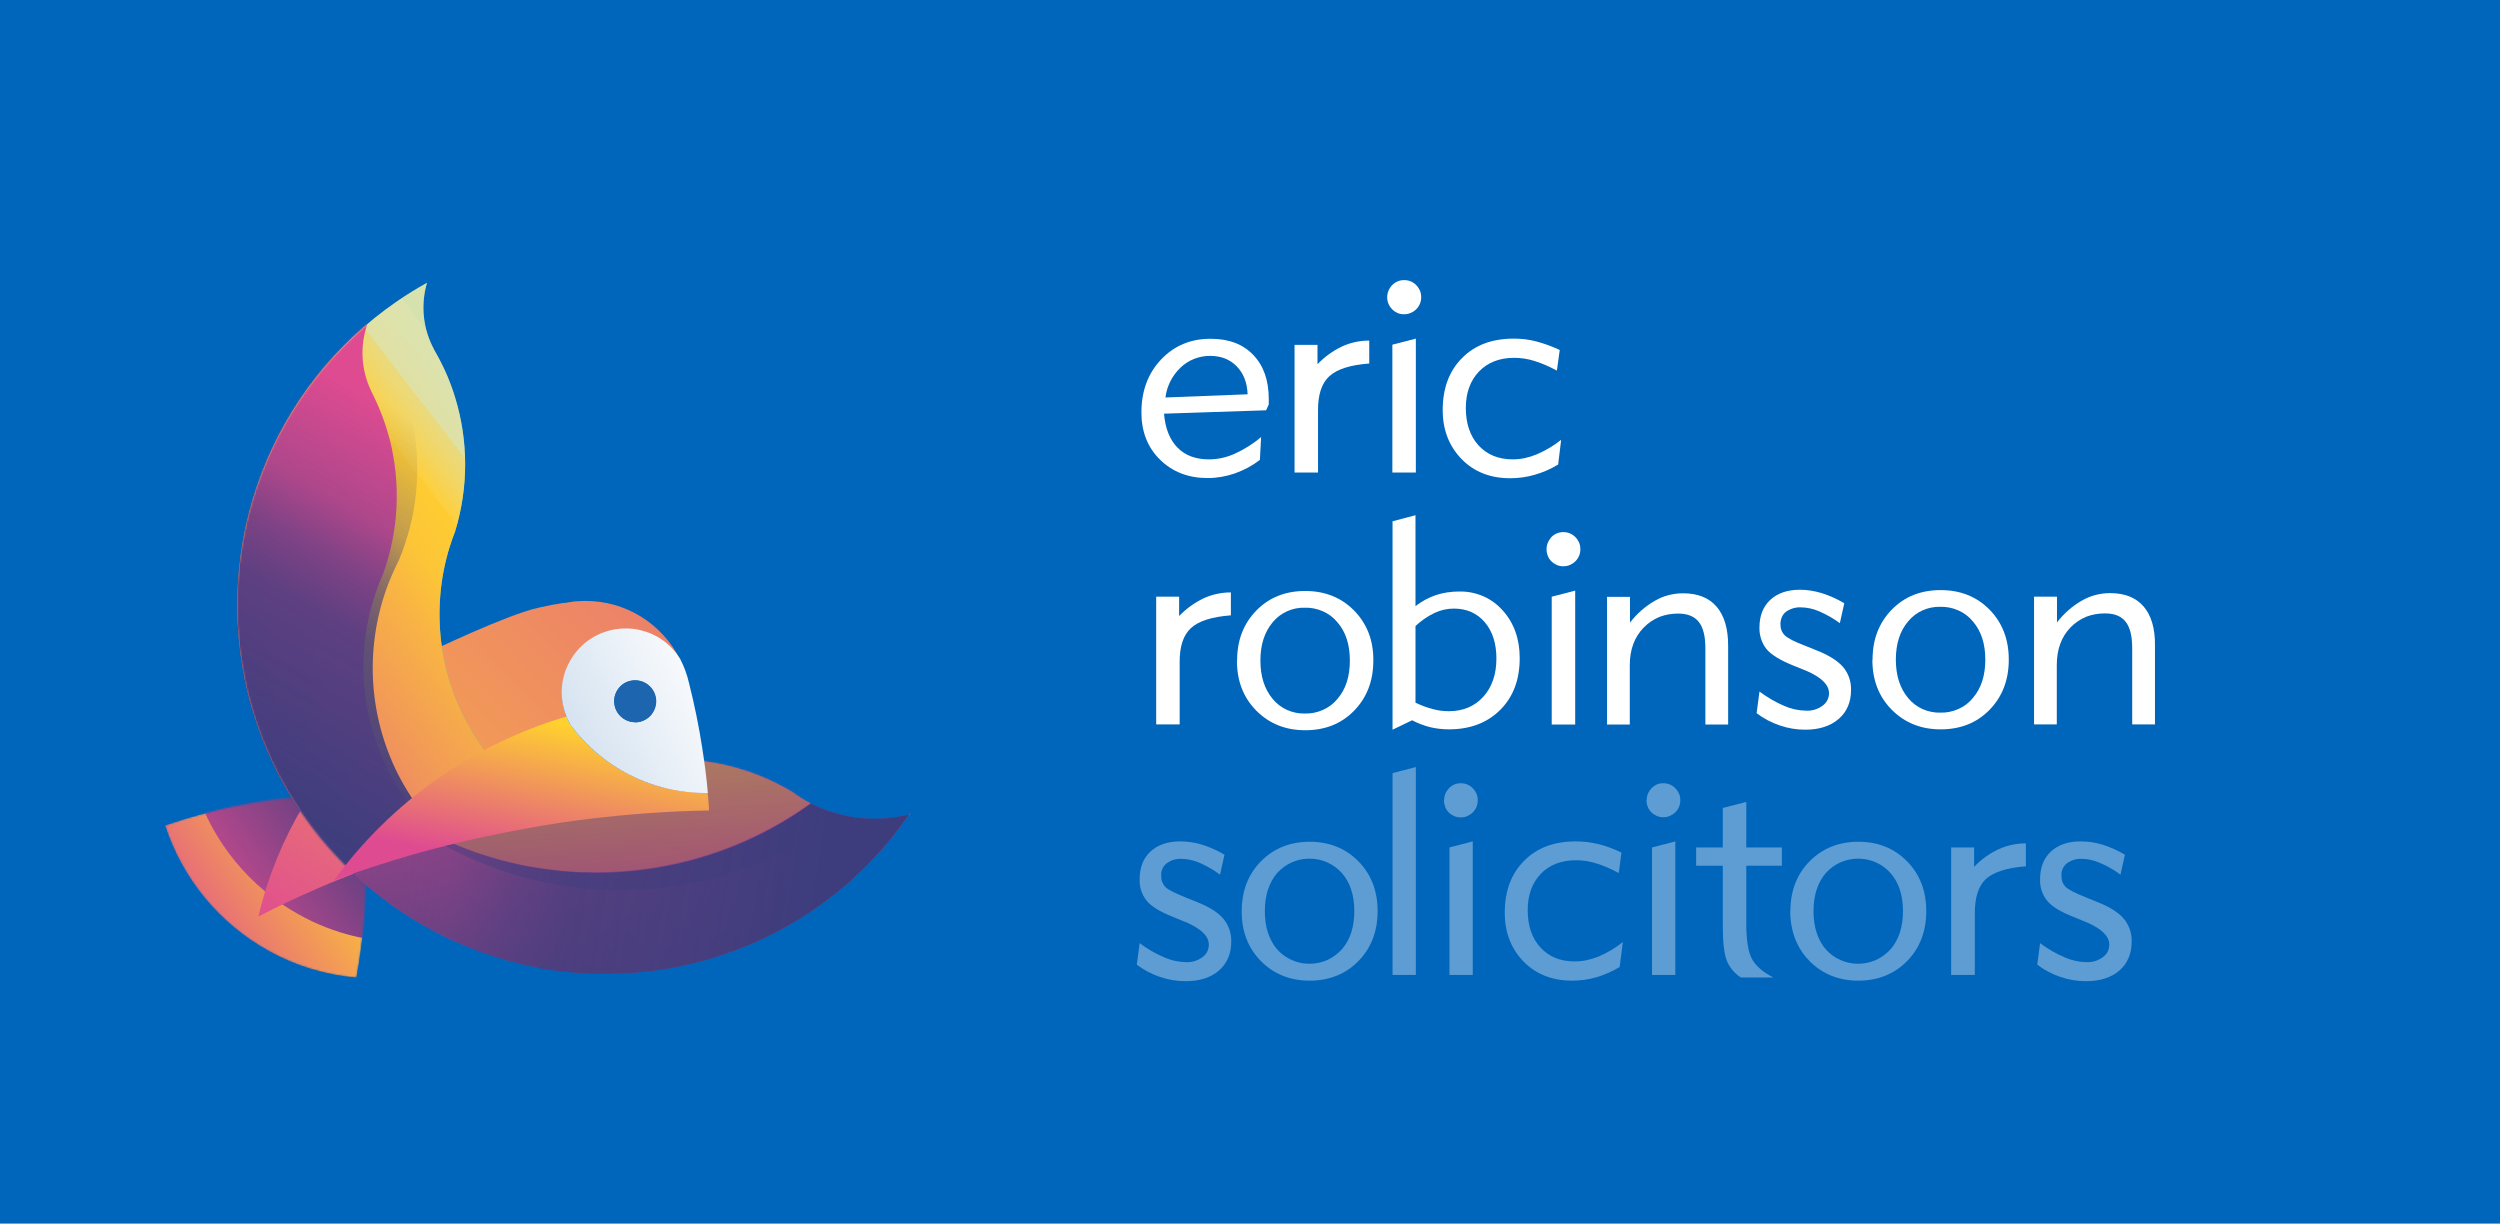 <?xml version="1.0" encoding="UTF-8"?>
<svg xmlns="http://www.w3.org/2000/svg" xmlns:xlink="http://www.w3.org/1999/xlink" version="1.1" viewBox="0 0 1405.7 688">
  <!-- Generator: Adobe Illustrator 29.1.0, SVG Export Plug-In . SVG Version: 2.1.0 Build 142)  -->
  <defs>
    <style>
      .st0 {
        fill: none;
      }

      .st1 {
        mask: url(#mask);
      }

      .st2 {
        fill: #0066bc;
      }

      .st3 {
        fill: url(#linear-gradient2);
      }

      .st4 {
        fill: url(#linear-gradient1);
      }

      .st5 {
        fill: url(#linear-gradient9);
      }

      .st6 {
        fill: url(#linear-gradient3);
      }

      .st7 {
        fill: url(#linear-gradient6);
      }

      .st8 {
        fill: url(#linear-gradient8);
      }

      .st9 {
        fill: url(#linear-gradient7);
      }

      .st10 {
        fill: url(#linear-gradient5);
      }

      .st11 {
        fill: url(#linear-gradient4);
      }

      .st12 {
        fill: url(#linear-gradient12);
      }

      .st13 {
        fill: url(#linear-gradient11);
      }

      .st14 {
        fill: url(#linear-gradient10);
      }

      .st15 {
        fill: url(#linear-gradient);
      }

      .st16, .st17 {
        isolation: isolate;
      }

      .st18 {
        mask: url(#mask-2);
      }

      .st19 {
        mask: url(#mask-1);
      }

      .st20 {
        fill: #fff;
      }

      .st21 {
        fill: #3d3d7d;
      }

      .st22, .st23 {
        mix-blend-mode: overlay;
      }

      .st17 {
        fill: #9bc2e4;
        opacity: .6;
      }

      .st23 {
        opacity: .4;
      }

      .st24 {
        fill: #1d65af;
      }
    </style>
    <mask id="mask" x="92.8" y="427.2" width="130.3" height="122.5" maskUnits="userSpaceOnUse">
      <g id="mask0_1339_73148">
        <path class="st20" d="M205.7,485.6c.3,21.5-1.4,43-5.3,64.1-17.4-1.5-34.3-6.6-49.5-15.1-27.6-15.3-48.4-40.5-58.1-70.5,25.6-8.8,52.1-14.3,79.1-16.4-6.3,16-11.4,32.6-15,49.4,15.8-8.4,32-16.4,48.5-23.8.2,4.1.4,8.3.4,12.5Z"/>
      </g>
    </mask>
    <linearGradient id="linear-gradient" x1="98.5" y1="393.4" x2="199.3" y2="463.4" gradientTransform="translate(0 933.6) scale(1 -1)" gradientUnits="userSpaceOnUse">
      <stop offset="0" stop-color="#df4b91"/>
      <stop offset="1" stop-color="#ffd12e"/>
    </linearGradient>
    <linearGradient id="linear-gradient1" x1="115.8" y1="413.7" x2="216.6" y2="483.7" gradientTransform="translate(0 933.6) scale(1 -1)" gradientUnits="userSpaceOnUse">
      <stop offset="0" stop-color="#df4b91"/>
      <stop offset="1" stop-color="#3d3d7d"/>
    </linearGradient>
    <linearGradient id="linear-gradient2" x1="572.9" y1="771" x2="86.1" y2="298.1" gradientTransform="translate(0 933.6) scale(1 -1)" gradientUnits="userSpaceOnUse">
      <stop offset="0" stop-color="#df4b91"/>
      <stop offset="1" stop-color="#ffd12e"/>
    </linearGradient>
    <linearGradient id="linear-gradient3" x1="150.5" y1="402.1" x2="325.4" y2="676.5" gradientTransform="translate(0 933.6) scale(1 -1)" gradientUnits="userSpaceOnUse">
      <stop offset="0" stop-color="#df4b91"/>
      <stop offset="1" stop-color="#ffd12e"/>
    </linearGradient>
    <linearGradient id="linear-gradient4" x1="268.8" y1="283.5" x2="374.1" y2="501.9" gradientTransform="translate(0 933.6) scale(1 -1)" gradientUnits="userSpaceOnUse">
      <stop offset="0" stop-color="#3d3d7d"/>
      <stop offset="1" stop-color="#df4b91"/>
    </linearGradient>
    <mask id="mask-1" x="190.7" y="369.6" width="320.9" height="177.9" maskUnits="userSpaceOnUse">
      <g id="mask1_1339_73148">
        <path class="st20" d="M511.5,457.4c-2.7,4-5.6,7.8-8.5,11.6-19.4,24.5-44,44.3-72.2,57.9-28.1,13.6-58.9,20.6-90.2,20.6-1.6,0-3.2,0-4.8,0h-3.8c0-.1-.1-.1-.1-.1-1.2,0-2.5-.1-3.7-.2-1.4,0-2.8-.2-4.2-.3-.7,0-1.4,0-2.1-.2-.7,0-1.4-.1-2.1-.2-1.4-.1-2.7-.3-4.1-.5-.9,0-1.8-.2-2.7-.3-.9-.1-1.8-.2-2.7-.4-.7,0-1.4-.2-2.1-.3h-.6c-1.2-.3-2.4-.5-3.6-.7-.8-.1-1.6-.3-2.4-.4-1.2-.2-2.4-.5-3.5-.7-1.2-.3-2.3-.5-3.5-.8-1.6-.3-3.1-.7-4.6-1.1-1.5-.3-2.8-.7-4.2-1.1h0c-.6-.1-1.2-.3-1.7-.5h0c-1.6-.5-3.1-.9-4.7-1.4-1.8-.6-3.5-1.1-5.3-1.7-1.8-.6-3.5-1.2-5.2-1.9-1.7-.6-3.5-1.3-5.2-2-1.7-.7-3.4-1.4-5.1-2.1-1.7-.7-3.4-1.5-5-2.2-6.4-3-12.7-6.3-18.8-9.9-13.8-8.2-26.6-18-38.1-29.2,1.4-.5,2.8-1.1,4.2-1.5.2,0,.4-.1.6-.2l3.9-1.4c3.2-1.1,6.4-2.1,9.5-3.2,0,0,.2,0,.3,0,1.1-.3,2.1-.7,3.1-1,2.1-.7,4.2-1.3,6.4-2,2.9-.9,5.9-1.8,8.9-2.6,1.3-.4,2.6-.8,4-1.1,2.1-.6,4.3-1.2,6.5-1.8,2.2-.6,4.6-1.2,6.9-1.8,12.3-3.1,24.7-5.8,37.3-8,9.7-1.7,19.4-3.2,29.2-4.4,18.5-2.3,37.2-3.6,55.9-3.9-.2-2.8-.4-5.5-.6-8.2-.7-7.1-1.5-14-2.6-20.9,3-.2,6-.3,9.1-.3,23.2,0,46,6.3,65.9,18.2,2.1,1.6,4.3,3,6.6,4.4l1,.6c17.9,10.2,39.1,13,59.1,7.8h0Z"/>
      </g>
    </mask>
    <linearGradient id="linear-gradient5" x1="365.7" y1="262.8" x2="347.7" y2="524.9" gradientTransform="translate(0 933.6) scale(1 -1)" gradientUnits="userSpaceOnUse">
      <stop offset=".7" stop-color="#ee7262" stop-opacity=".8"/>
      <stop offset="1" stop-color="#ffd12e" stop-opacity=".8"/>
    </linearGradient>
    <linearGradient id="linear-gradient6" x1="419.8" y1="774.3" x2="192.5" y2="542.1" gradientTransform="translate(0 933.6) scale(1 -1)" gradientUnits="userSpaceOnUse">
      <stop offset="0" stop-color="#ffd12e"/>
      <stop offset="1" stop-color="#3db7ae"/>
    </linearGradient>
    <linearGradient id="linear-gradient7" x1="123.6" y1="506.3" x2="334.3" y2="668.2" gradientTransform="translate(0 933.6) scale(1 -1)" gradientUnits="userSpaceOnUse">
      <stop offset="0" stop-color="#df4b91"/>
      <stop offset=".1" stop-color="#e6687b"/>
      <stop offset=".3" stop-color="#f0935c"/>
      <stop offset=".5" stop-color="#f8b245"/>
      <stop offset=".6" stop-color="#fcc537"/>
      <stop offset=".7" stop-color="#fecc32"/>
      <stop offset=".7" stop-color="#fecf3c" stop-opacity="1"/>
      <stop offset=".8" stop-color="#fee082" stop-opacity=".8"/>
      <stop offset=".8" stop-color="#ffedb8" stop-opacity=".7"/>
      <stop offset=".9" stop-color="#fff7df" stop-opacity=".6"/>
      <stop offset=".9" stop-color="#fffdf7" stop-opacity=".5"/>
      <stop offset="1" stop-color="#fff" stop-opacity=".5"/>
    </linearGradient>
    <mask id="mask-2" x="90.7" y="159.2" width="226.5" height="350.2" maskUnits="userSpaceOnUse">
      <g id="mask2_1339_73148">
        <path class="st20" d="M317.2,459.9c-9.8,1.2-19.6,2.7-29.2,4.4-12.6,2.2-25,4.9-37.3,8-2.3.6-4.6,1.2-6.9,1.8s-4.3,1.2-6.5,1.8c-1.3.4-2.7.8-4,1.1-3,.8-5.9,1.7-8.9,2.6-2.1.6-4.2,1.3-6.4,2-1.1.3-2.1.7-3.1,1,0,0-.2,0-.3,0-3.2,1.1-6.4,2.1-9.5,3.2l-3.9,1.4c-.2,0-.4.1-.6.2-1.4.5-2.8,1-4.2,1.5-.9-.9-1.8-1.8-2.7-2.7-24.6-24.7-42.5-55.1-52.2-88.6-.8-2.7-1.5-5.5-2.2-8.2-9.9-40.8-7.3-83.6,7.7-122.9,14.9-39.2,41.4-73,76-96.9,5.5-3.8,11.2-7.3,17.1-10.6-3.7,12.5-2.3,25.9,3.9,37.4,0,0,0,0,0,.1.4.8.9,1.6,1.3,2.3,4.4,7.8,8,16.1,10.6,24.7,7.5,24.4,7.5,50.5.1,74.9,0,0,0,0,0,.1-1.2,3.1-2.3,6.2-3.3,9.4-5.3,17.3-6.8,35.4-4.6,53.3,2.2,17.9,8.2,35.1,17.6,50.6,9.4,15.5,22.1,28.8,37,39.1,2.1,1.4,4.2,2.8,6.4,4.1.2.2.5.3.7.4,2.4,1.5,4.8,2.8,7.3,4.1Z"/>
      </g>
    </mask>
    <linearGradient id="linear-gradient8" x1="0" y1="401.1" x2="185.3" y2="559.1" gradientTransform="translate(0 933.6) scale(1 -1)" gradientUnits="userSpaceOnUse">
      <stop offset="0" stop-color="#3d3d7d"/>
      <stop offset=".1" stop-color="#433e7e"/>
      <stop offset=".3" stop-color="#563f80"/>
      <stop offset=".5" stop-color="#734284"/>
      <stop offset=".7" stop-color="#9d4589"/>
      <stop offset=".9" stop-color="#d14a8f"/>
      <stop offset="1" stop-color="#df4b91"/>
    </linearGradient>
    <linearGradient id="linear-gradient9" x1="113.9" y1="415.7" x2="264" y2="680.2" gradientTransform="translate(0 933.6) scale(1 -1)" gradientUnits="userSpaceOnUse">
      <stop offset="0" stop-color="#3d3d7d"/>
      <stop offset=".2" stop-color="#3d3d7d" stop-opacity="1"/>
      <stop offset=".4" stop-color="#3d3d7d" stop-opacity=".9"/>
      <stop offset=".6" stop-color="#3d3d7d" stop-opacity=".8"/>
      <stop offset=".7" stop-color="#3d3d7d" stop-opacity=".6"/>
      <stop offset=".8" stop-color="#3d3d7d" stop-opacity=".3"/>
      <stop offset="1" stop-color="#3d3d7d" stop-opacity="0"/>
      <stop offset="1" stop-color="#3d3d7d" stop-opacity="0"/>
    </linearGradient>
    <linearGradient id="linear-gradient10" x1="524.9" y1="414.6" x2="189.5" y2="466.6" gradientTransform="translate(0 933.6) scale(1 -1)" gradientUnits="userSpaceOnUse">
      <stop offset="0" stop-color="#3d3d7d"/>
      <stop offset=".2" stop-color="#3d3d7d" stop-opacity="1"/>
      <stop offset=".4" stop-color="#3d3d7d" stop-opacity=".9"/>
      <stop offset=".6" stop-color="#3d3d7d" stop-opacity=".8"/>
      <stop offset=".7" stop-color="#3d3d7d" stop-opacity=".6"/>
      <stop offset=".8" stop-color="#3d3d7d" stop-opacity=".3"/>
      <stop offset="1" stop-color="#3d3d7d" stop-opacity="0"/>
      <stop offset="1" stop-color="#3d3d7d" stop-opacity="0"/>
    </linearGradient>
    <linearGradient id="linear-gradient11" x1="307.5" y1="528.3" x2="290.8" y2="446.1" gradientTransform="translate(0 933.6) scale(1 -1)" gradientUnits="userSpaceOnUse">
      <stop offset="0" stop-color="#ffd12e"/>
      <stop offset="1" stop-color="#df4b91"/>
    </linearGradient>
    <linearGradient id="linear-gradient12" x1="406.5" y1="553" x2="-23.2" y2="327.5" gradientTransform="translate(0 933.6) scale(1 -1)" gradientUnits="userSpaceOnUse">
      <stop offset="0" stop-color="#fff"/>
      <stop offset="1" stop-color="#1d65af"/>
    </linearGradient>
  </defs>
  <g class="st16">
    <g id="Layer_1">
      <rect class="st2" width="1405.7" height="688"/>
      <g class="st1">
        <g>
          <path class="st15" d="M205.7,485.6c.3,21.5-1.4,43-5.3,64.1-17.4-1.5-34.3-6.6-49.5-15.1-27.6-15.3-48.4-40.5-58.1-70.5,25.6-8.8,52.1-14.3,79.1-16.4-6.3,16-11.4,32.6-15,49.4,15.8-8.4,32-16.4,48.5-23.8.2,4.1.4,8.3.4,12.5Z"/>
          <path class="st4" d="M223,465.3c.3,21.5-1.4,43-5.3,64.1-17.4-1.5-34.3-6.6-49.5-15.1-27.6-15.3-48.4-40.5-58.1-70.5,25.6-8.8,52.1-14.3,79.1-16.4-6.4,16-11.4,32.6-15,49.4,15.9-8.4,32-16.4,48.4-23.8.3,4.1.4,8.3.5,12.5Z"/>
        </g>
      </g>
      <path class="st3" d="M398.8,455.7c-22.3.4-44.6,2-66.8,4.7-2.9-1.5-5.7-3.1-8.5-4.7-.3-.1-.6-.3-.9-.5-2.6-1.6-5.2-3.2-7.7-4.9-17.9-12.3-55.8-15.1-67.1-33.7-8.4-13.8-14.5-28.8-18.2-44.5,15.9-7.5,55.6-26.5,73.2-30.4,4.7-1.1,9.4-2,14.1-2.7h.5c.1,0,.2,0,.3,0,1.9-.3,3.8-.6,5.8-.9h.4c1.8-.1,3.6-.2,5.4-.2,11,0,21.7,3,31.1,8.8,9.3,5.8,16.9,14,21.8,23.8-5.1-7.8-13.1-13.4-22.3-15.4-9.1-2-18.7-.4-26.7,4.5-8,4.9-13.7,12.8-16,21.9-2.3,9.1-.9,18.7,3.8,26.8,1.9,3,4.2,5.8,6.9,8.1,10.9,11.5,24.4,20.1,39.5,25,.2,0,.4.1.6.2,9.2,2.9,18.8,4.4,28.5,4.4h1.3c.3,3.3.6,6.6.8,9.8Z"/>
      <path class="st6" d="M208.6,487.5c-10.3,3.8-20.5,7.9-30.6,12.3-11.1,4.8-22,10-32.7,15.5,5.2-22.2,13.9-43.4,25.6-62.9,1.3-2.2,2.6-4.3,4-6.4,8.7,14,19,27,30.7,38.7,1,1,1.9,2,2.9,2.9Z"/>
      <path class="st11" d="M511.5,457.4c-2.7,4-5.6,7.8-8.5,11.6-19.4,24.5-44,44.3-72.2,57.9-28.1,13.6-58.9,20.6-90.2,20.6-1.6,0-3.2,0-4.8,0h-3.8c0-.1-.1-.1-.1-.1-1.2,0-2.5-.1-3.7-.2-1.4,0-2.8-.2-4.2-.3-.7,0-1.4,0-2.1-.2-.7,0-1.4-.1-2.1-.2-1.4-.1-2.7-.3-4.1-.5-.9,0-1.8-.2-2.7-.3-.9-.1-1.8-.2-2.7-.4-.7,0-1.4-.2-2.1-.3h-.6c-1.2-.3-2.4-.5-3.6-.7-.8-.1-1.6-.3-2.4-.4-1.2-.2-2.4-.5-3.5-.7-1.2-.3-2.3-.5-3.5-.8-1.6-.3-3.1-.7-4.6-1.1-1.5-.3-2.8-.7-4.2-1.1h0c-.6-.1-1.2-.3-1.7-.5h0c-1.6-.5-3.1-.9-4.7-1.4-1.8-.6-3.5-1.1-5.3-1.7-1.8-.6-3.5-1.2-5.2-1.9-1.7-.6-3.5-1.3-5.2-2-1.7-.7-3.4-1.4-5.1-2.1-1.7-.7-3.4-1.5-5-2.2-6.4-3-12.7-6.3-18.8-9.9-13.8-8.2-26.6-18-38.1-29.2,1.4-.5,2.8-1.1,4.2-1.5.2,0,.4-.1.6-.2l3.9-1.4c3.2-1.1,6.4-2.1,9.5-3.2,0,0,.2,0,.3,0,1.1-.3,2.1-.7,3.1-1,2.1-.7,4.2-1.3,6.4-2,2.9-.9,5.9-1.8,8.9-2.6,1.3-.4,2.6-.8,4-1.1,2.1-.6,4.3-1.2,6.5-1.8,2.2-.6,4.6-1.2,6.9-1.8,12.3-3.1,24.7-5.8,37.3-8,9.7-1.7,19.4-3.2,29.2-4.4,18.5-2.3,37.2-3.6,55.9-3.9-.2-2.8-.4-5.5-.6-8.2-.7-7.1-1.5-14-2.6-20.9,3-.2,6-.3,9.1-.3,23.2,0,46,6.3,65.9,18.2,2.1,1.6,4.3,3,6.6,4.4l1,.6c17.9,10.2,39.1,13,59.1,7.8h0Z"/>
      <g class="st19">
        <g>
          <path class="st10" d="M505.7,400.3c-2.7,4-5.6,7.8-8.5,11.6-19.4,24.5-44,44.3-72.2,57.9-28.1,13.6-59,20.6-90.2,20.6-1.6,0-3.2,0-4.8,0h-3.9c0-.1,0-.1,0-.1-1.2,0-2.5-.1-3.7-.2-1.4,0-2.8-.2-4.2-.3-.7,0-1.4,0-2.1-.2-.7,0-1.4-.1-2.1-.2-1.4-.1-2.7-.3-4.1-.5l-2.7-.3c-.9-.1-1.8-.2-2.7-.4-.7-.1-1.4-.2-2.1-.3-.2,0-.4,0-.6,0l-3.5-.6c-.8-.1-1.6-.3-2.4-.5-1.2-.2-2.4-.5-3.5-.7-1.2-.3-2.3-.5-3.5-.8-1.6-.3-3.1-.7-4.7-1.1-1.5-.3-2.8-.7-4.2-1.1h0c-.6-.2-1.2-.3-1.7-.5h0c-1.6-.5-3.1-.9-4.7-1.4-1.8-.6-3.5-1.1-5.3-1.7-1.8-.6-3.5-1.2-5.2-1.9-1.7-.6-3.5-1.3-5.1-2-1.7-.7-3.4-1.4-5.1-2.1-1.7-.7-3.3-1.5-5-2.2-6.4-3-12.7-6.3-18.8-9.9-13.8-8.2-26.6-18-38.1-29.2l4.2-1.5.6-.2c1.3-.5,2.6-.9,3.9-1.4,3.2-1.1,6.4-2.2,9.5-3.2h.3c1.1-.4,2.1-.8,3.1-1.1l6.4-2c2.9-.9,5.9-1.8,8.9-2.6,1.3-.4,2.6-.8,4-1.1,2.1-.6,4.3-1.2,6.5-1.8,2.2-.6,4.6-1.2,6.9-1.8,12.3-3.1,24.7-5.8,37.3-8,9.7-1.7,19.4-3.2,29.2-4.4,18.5-2.3,37.2-3.6,55.9-4-.2-2.8-.4-5.5-.7-8.2-.6-7.1-1.5-14-2.6-20.9,3-.2,6-.3,9.1-.3,23.2,0,46,6.3,65.9,18.2,2.1,1.6,4.3,3,6.6,4.4l1.1.6c17.9,10.2,39.1,13,59.1,7.7v-.2Z"/>
          <g class="st23">
            <path class="st21" d="M509.3,424.3c-3,3.7-6.2,7.3-9.5,10.8-36.9,39.4-87.7,62.8-141.6,65.2-8.9.4-17.8.2-26.7-.5-1.6-.1-3.2-.3-4.7-.5l-3.8-.4h-.1l-3.7-.5c-1.4-.2-2.8-.4-4.2-.7-.7-.1-1.4-.2-2.1-.3l-2-.4c-1.3-.3-2.7-.5-4-.8l-2.6-.6c-.9-.2-1.8-.4-2.7-.6-.7-.2-1.4-.3-2.1-.5-.2,0-.4-.1-.6-.1-1.2-.3-2.3-.6-3.5-.9-.8-.2-1.6-.4-2.4-.6-1.2-.3-2.3-.7-3.5-1-1.1-.3-2.3-.7-3.4-1.1-1.5-.5-3.1-1-4.6-1.5-1.5-.5-2.7-.9-4.1-1.5h0c-.6-.2-1.1-.4-1.7-.6h0c-1.5-.6-3-1.2-4.5-1.8-1.7-.7-3.4-1.4-5.1-2.1-1.7-.7-3.4-1.5-5-2.3-1.7-.8-3.3-1.6-5-2.4-1.6-.8-3.3-1.7-4.9-2.5-1.6-.9-3.2-1.8-4.8-2.7-6.1-3.6-12.1-7.4-17.8-11.6-13.1-9.3-25-20.2-35.6-32.3,1.4-.4,2.9-.8,4.3-1.2l.6-.2c1.3-.3,2.7-.7,4-1.1,3.2-.8,6.5-1.6,9.7-2.4h.3c1.1-.3,2.1-.6,3.2-.8,2.1-.5,4.3-1,6.5-1.5,3-.7,6-1.3,9-1.9,1.3-.3,2.7-.6,4.1-.8,2.2-.4,4.4-.8,6.6-1.2,2.3-.4,4.7-.8,7-1.2,12.5-2.1,25.1-3.7,37.8-4.9,9.8-.9,19.6-1.6,29.5-1.9,18.7-.7,37.4-.5,56,.7,0-2.8,0-5.5,0-8.3,0-7.1-.3-14.1-.8-21.1,3,0,6,.2,9.1.4,23.1,1.9,45.3,10.1,64.2,23.6,2,1.7,4,3.4,6.2,4.9l1,.7c17,11.6,37.9,16.2,58.2,12.6h0Z"/>
          </g>
        </g>
      </g>
      <path class="st7" d="M317.2,459.9c-9.8,1.2-19.6,2.7-29.2,4.4-12.6,2.2-25,4.9-37.3,8-2.3.6-4.6,1.2-6.9,1.8s-4.3,1.2-6.5,1.8c-1.3.4-2.7.8-4,1.1-3,.8-5.9,1.7-8.9,2.6-2.1.6-4.2,1.3-6.4,2-1.1.3-2.1.7-3.1,1,0,0-.2,0-.3,0-3.2,1.1-6.4,2.1-9.5,3.2l-3.9,1.4c-.2,0-.4.1-.6.2-1.4.5-2.8,1-4.2,1.5-.9-.9-1.8-1.8-2.7-2.7-24.6-24.7-42.5-55.1-52.2-88.6-.8-2.7-1.5-5.5-2.2-8.2-9.9-40.8-7.3-83.6,7.7-122.9,14.9-39.2,41.4-73,76-96.9,5.5-3.8,11.2-7.3,17.1-10.6-3.7,12.5-2.3,25.9,3.9,37.4,0,0,0,0,0,.1.4.8.9,1.6,1.3,2.3,4.4,7.8,8,16.1,10.6,24.7,7.5,24.4,7.5,50.5.1,74.9,0,0,0,0,0,.1-1.2,3.1-2.3,6.2-3.3,9.4-5.3,17.3-6.8,35.4-4.6,53.3,2.2,17.9,8.2,35.1,17.6,50.6,9.4,15.5,22.1,28.8,37,39.1,2.1,1.4,4.2,2.8,6.4,4.1.2.2.5.3.7.4,2.4,1.5,4.8,2.8,7.3,4.1Z"/>
      <path class="st9" d="M317.2,459.9c-9.8,1.2-19.6,2.7-29.2,4.4-12.6,2.2-25,4.9-37.3,8-2.3.6-4.6,1.2-6.9,1.8s-4.3,1.2-6.5,1.8c-1.3.4-2.7.8-4,1.1-3,.8-5.9,1.7-8.9,2.6-2.1.6-4.2,1.3-6.4,2-1.1.3-2.1.7-3.1,1,0,0-.2,0-.3,0-3.2,1.1-6.4,2.1-9.5,3.2l-3.9,1.4c-.2,0-.4.1-.6.2-1.4.5-2.8,1-4.2,1.5-.9-.9-1.8-1.8-2.7-2.7-24.6-24.7-42.5-55.1-52.2-88.6-.8-2.7-1.5-5.5-2.2-8.2-9.9-40.8-7.3-83.6,7.7-122.9,14.9-39.2,41.4-73,76-96.9,5.5-3.8,11.2-7.3,17.1-10.6-3.7,12.5-2.3,25.9,3.9,37.4,0,0,0,0,0,.1.4.8.9,1.6,1.3,2.3,4.4,7.8,8,16.1,10.6,24.7,7.5,24.4,7.5,50.5.1,74.9,0,0,0,0,0,.1-1.2,3.1-2.3,6.2-3.3,9.4-5.3,17.3-6.8,35.4-4.6,53.3,2.2,17.9,8.2,35.1,17.6,50.6,9.4,15.5,22.1,28.8,37,39.1,2.1,1.4,4.2,2.8,6.4,4.1.2.2.5.3.7.4,2.4,1.5,4.8,2.8,7.3,4.1Z"/>
      <g class="st18">
        <g>
          <path class="st8" d="M268.5,486.3c-9.9.7-19.7,1.7-29.4,2.9-12.7,1.6-25.3,3.6-37.6,6.1-2.3.5-4.7,1-7,1.5-2.3.5-4.4,1-6.5,1.5-1.4.3-2.7.6-4,.9-3,.7-6,1.4-9,2.2l-6.5,1.7c-1.1.3-2.1.6-3.2.8-.1,0-.2,0-.3,0-3.2.9-6.4,1.8-9.6,2.7-1.3.4-2.7.8-4,1.2l-.6.2c-1.4.4-2.8.9-4.2,1.3-.9-.9-1.7-1.9-2.6-2.9-23.3-25.9-39.7-57.2-47.7-91.1-.7-2.8-1.2-5.5-1.8-8.3-7.9-41.2-3.1-83.9,13.8-122.3,16.9-38.4,45-70.8,80.7-92.9,5.7-3.5,11.6-6.8,17.6-9.7-4.3,12.3-3.6,25.8,2,37.5,0,0,0,0,0,.1.4.8.8,1.6,1.2,2.4,4,8.1,7.1,16.5,9.4,25.2,6.2,24.8,5,50.8-3.6,74.8,0,0,0,0,0,.1-1.4,3-2.6,6.1-3.7,9.3-6.1,17-8.6,35.1-7.2,53.1,1.4,18,6.5,35.5,15.1,51.4,8.7,15.9,20.6,29.9,35,40.9,2,1.5,4.1,3,6.2,4.5.2.2.5.3.7.4,2.2,1.6,4.5,3,6.9,4.4Z"/>
          <g class="st22">
            <path class="st5" d="M270.2,487c-10.2.2-20.4.6-30.5,1.4-13.2,1-26.2,2.4-39.2,4.2-2.4.3-4.9.7-7.3,1.1-2.4.4-4.6.7-6.8,1.1-1.4.2-2.8.5-4.2.7-3.1.6-6.3,1.2-9.4,1.8-2.3.4-4.5.9-6.8,1.4-1.1.2-2.2.5-3.3.7-.1,0-.2,0-.3,0-3.4.7-6.8,1.5-10.1,2.3-1.4.3-2.8.7-4.2,1l-.6.2c-1.5.4-3,.7-4.5,1.1-.9-1-1.7-2-2.5-3.1-22.6-27.9-37.9-61-44.3-96.4-.5-2.9-1-5.8-1.4-8.7-5.9-42.9,1.4-86.5,20.9-125.2,19.5-38.6,50.3-70.5,88.3-91.2,6.1-3.3,12.3-6.4,18.7-9.1-5.1,12.4-5.1,26.3,0,38.7,0,0,0,0,0,.1.4.9.7,1.7,1.1,2.5,3.7,8.5,6.5,17.4,8.3,26.5,5.1,25.8,2.4,52.5-7.8,76.8h0c-1.6,3.2-3,6.3-4.4,9.5-7.2,17.1-10.7,35.6-10.3,54.2.4,18.6,4.8,36.9,12.7,53.7,8.1,16.9,19.6,31.9,33.9,44,2,1.7,4,3.3,6.2,4.9.2.2.5.4.7.5,2.4,1.8,4.7,3.4,7.1,5Z"/>
          </g>
        </g>
      </g>
      <g class="st22">
        <path class="st14" d="M511.5,457.5c-2.7,4-5.6,7.8-8.5,11.6-4.8,6.1-10,11.9-15.5,17.5-32.4,32.6-74.7,53.4-120.2,59.3-8.8,1.1-17.7,1.7-26.6,1.7-1.6,0-3.2,0-4.8,0h-3.8c0-.1-.1-.1-.1-.1l-3.7-.2c-1.4,0-2.8-.2-4.2-.3-.7,0-1.4,0-2.1-.2-.7,0-1.4-.1-2.1-.2-1.4-.1-2.7-.3-4.1-.4l-2.6-.3c-.9-.1-1.8-.2-2.7-.4-.9-.1-1.5-.2-2.1-.3h-.6c0,0-3.5-.7-3.5-.7-.8-.1-1.6-.3-2.4-.5-1.2-.2-2.4-.5-3.5-.7-1.2-.3-2.3-.5-3.5-.8-1.6-.3-3.1-.7-4.7-1.1-1.5-.4-2.8-.7-4.2-1.1h0c-.6-.2-1.2-.3-1.7-.5h0c-1.6-.5-3.1-.9-4.6-1.4-1.8-.6-3.5-1.1-5.3-1.7-1.8-.6-3.5-1.2-5.2-1.9-1.7-.6-3.5-1.3-5.1-2-1.7-.7-3.4-1.4-5.1-2.1-1.7-.7-3.4-1.5-5-2.3-6.4-3-12.7-6.3-18.8-9.9-13.8-8.2-26.6-18-38.1-29.2,1.4-.5,2.8-1.1,4.2-1.5.2,0,.4-.1.6-.2,1.3-.4,2.6-.9,3.9-1.4,3.2-1.1,6.4-2.1,9.5-3.2h.3c1.1-.4,2.1-.8,3.1-1.1l6.4-2c2.9-.9,5.9-1.8,8.9-2.6,1.3-.4,2.6-.8,4-1.1,2.1-.6,4.3-1.2,6.5-1.8,2.2-.6,4.3-1.2,6.5-1.7l2.3,1.1c1.7.7,3.4,1.4,5.1,2.1,1.7.7,3.4,1.3,5.1,2,1.7.6,3.5,1.2,5.2,1.9,1.7.6,3.5,1.2,5.3,1.7,1.5.5,3.1.9,4.6,1.4h0c.6.2,1.2.3,1.7.5h0c1.4.4,2.8.8,4.2,1.1,1.4.3,3.1.8,4.7,1.1,1.2.3,2.3.5,3.5.8,1.2.2,2.3.5,3.5.7.8.1,1.6.3,2.4.4,1.2.2,2.4.4,3.5.6.2,0,.4,0,.6.1l2.1.3c.9.1,1.8.3,2.7.4l2.7.3c1.4.2,2.7.3,4.1.5l2.1.2c.7,0,1.4.1,2.1.2,1.4.1,2.8.2,4.2.3,1.2,0,2.5.1,3.7.2h3.9c1.6.1,3.2.2,4.8.2,8.9,0,17.8-.6,26.6-1.7,34.1-4.4,66.5-17.2,94.3-37.3,17.2,8.7,37.1,10.8,55.8,6h0Z"/>
      </g>
      <rect class="st0" x="169.3" y="386" width="250.6" height="131.7"/>
      <path class="st13" d="M398.8,455.7c-22.5.4-44.9,2-67.2,4.7-11.7,1.4-23.4,3.2-34.9,5.3-15,2.7-29.9,5.8-44.6,9.5-2.8.7-5.5,1.4-8.3,2.1-2.6.7-5.2,1.4-7.7,2.1-1.6.4-3.2.9-4.8,1.3-3.5,1-7.1,2.1-10.6,3.2-2.5.8-5.1,1.6-7.6,2.4-1.2.4-2.5.8-3.7,1.2-.1,0-.3,0-.4.1-3.8,1.3-7.6,2.5-11.3,3.8-1.6.5-3.2,1.1-4.7,1.7l-.7.3c-1.6.5-3.1,1.1-4.6,1.7,32.3-44.3,78.3-76.7,130.8-92.2.7,1.8,1.6,3.6,2.7,5.2,11.6,15.5,27.7,27,46,33.1.2,0,.5.2.7.2,9.2,2.9,18.7,4.4,28.3,4.4h1.7c.4,3.3.6,6.6.8,9.9Z"/>
      <rect class="st0" x="297.1" y="337.9" width="114.6" height="125"/>
      <path class="st12" d="M394.9,420.8c-1.9-12.3-4.4-24.5-7.4-36.4,0-.6,0,.6,0,0-1.1-4.9-2.8-9.6-5.1-14-2.5-4-5.7-7.5-9.6-10.3-3.8-2.8-8.2-4.7-12.8-5.8-4.6-1.1-9.4-1.2-14-.5-4.7.8-9.1,2.4-13.1,4.9-8.1,5-13.9,13.1-16.1,22.3-2.2,9.3-.6,19.1,4.4,27.2,2.1,2.8,4.4,5.5,6.9,8.1,10.9,11.5,24.4,20.1,39.5,25,.2,0,.4.1.6.2,9.2,2.9,18.8,4.4,28.5,4.4h1.3c-.7-8.4-1.8-16.8-3.1-25ZM357.2,406.1c-2.3,0-4.6-.7-6.6-2-1.9-1.3-3.5-3.1-4.4-5.3-.9-2.2-1.1-4.5-.7-6.8.5-2.3,1.6-4.4,3.2-6,1.6-1.7,3.7-2.8,6-3.2,2.3-.5,4.7-.2,6.8.7,2.2.9,4,2.4,5.3,4.3,1.3,1.9,2,4.2,2,6.6s-1.2,6.1-3.4,8.3c-2.2,2.2-5.2,3.5-8.3,3.5Z"/>
      <path class="st24" d="M357.2,406.1c6.5,0,11.8-5.3,11.8-11.8s-5.3-11.8-11.8-11.8-11.8,5.3-11.8,11.8,5.3,11.8,11.8,11.8Z"/>
      <path class="st20" d="M709.1,245.7l-.7,12.9c-4.3,3.3-9,5.8-14.1,7.6-4.9,1.7-10.1,2.6-15.3,2.6-10.9,0-19.8-3.5-26.8-10.4-7-6.9-10.4-15.8-10.4-26.5,0-12.1,3.7-22,11.1-29.8,7.4-7.8,16.8-11.7,28-11.6,10.1,0,18,3,23.8,9.1,5.8,6,8.7,14.3,8.7,24.7,0,.3,0,.8,0,1.5,0,.7,0,1.2,0,1.6l-1.5,3.3-57.4,1.9c.7,8.3,3.2,14.6,7.6,19.1,4.3,4.4,10.2,6.6,17.7,6.6,4.9,0,9.8-1.1,14.3-3.1,5.5-2.5,10.6-5.7,15.1-9.5ZM701.5,221.7c-.2-6.5-2.3-11.8-6.1-15.7-3.9-4-8.9-5.9-15-5.9-6.2,0-12.1,2.3-16.5,6.5-4.8,4.5-7.8,10.5-8.6,16.9l46.3-1.8Z"/>
      <path class="st20" d="M741.1,265.7h-13.2v-71.8h12.9v10.9c3.9-4.1,8.6-7.5,13.8-10,4.8-2.2,10-3.3,15.3-3.3v12.9c-10.6.8-18,3.1-22.4,7.1-4.3,3.9-6.5,10.4-6.4,19.4v34.8Z"/>
      <path class="st20" d="M780,167.2c0-1.3.2-2.5.7-3.7.5-1.2,1.2-2.3,2.1-3.2.9-.9,1.9-1.6,3.1-2.1,1.2-.5,2.4-.7,3.6-.7,1.3,0,2.5.2,3.7.7,1.2.5,2.2,1.2,3.1,2.1.9.9,1.6,2,2.1,3.1.5,1.2.7,2.4.7,3.7,0,1.3-.2,2.5-.7,3.7-.5,1.2-1.2,2.2-2.1,3.1-.9.9-2,1.6-3.2,2.1-1.2.5-2.4.7-3.7.7-1.2,0-2.5-.2-3.6-.7-1.1-.5-2.2-1.2-3-2.1-.9-.9-1.6-1.9-2.1-3.1-.5-1.2-.7-2.4-.7-3.7ZM796.1,265.7h-13.2v-71.9l13.2-3.4v75.3Z"/>
      <path class="st20" d="M875.9,261.3c-4.1,2.5-8.5,4.4-13.1,5.7-4.5,1.3-9.1,1.9-13.7,1.9-11.2,0-20.3-3.6-27.3-10.8-7-7.2-10.6-16.4-10.6-27.5,0-12.2,3.6-22,10.9-29.3,7.2-7.3,16.9-10.9,29.1-10.9,4.3,0,8.6.5,12.7,1.6,4.5,1.2,8.9,2.8,13.1,4.8l-1.6,11.6c-4-2.2-8.1-4-12.5-5.4-3.7-1.2-7.6-1.8-11.5-1.8-8.3,0-14.9,2.6-19.8,7.7s-7.4,12-7.4,20.6,2.4,15.8,7.2,21c4.8,5.2,11.2,7.8,19.2,7.8,4.6,0,9.1-1,13.4-2.8,4.9-2.1,9.6-4.8,13.8-8.2l-1.7,14Z"/>
      <path class="st20" d="M663.3,407.3h-13.2v-71.8h12.9v10.9c3.9-4.1,8.6-7.5,13.8-10,4.8-2.2,10-3.3,15.3-3.3v12.9c-10.6.8-18,3.1-22.4,7.1-4.3,3.9-6.5,10.4-6.4,19.4v34.8Z"/>
      <path class="st20" d="M695.6,371.4c0-11.4,3.6-20.7,10.8-28.1,7.2-7.4,16.4-11,27.5-11,11.1,0,20.3,3.7,27.5,11,7.2,7.4,10.9,16.7,10.8,28.1,0,11.4-3.6,20.8-10.8,28.2-7.2,7.4-16.4,11-27.5,11s-20.2-3.7-27.5-11c-7.3-7.4-10.9-16.7-10.9-28.2ZM708.7,371.4c0,8.9,2.3,16.1,6.9,21.6,2.2,2.7,5,4.8,8.1,6.2,3.2,1.4,6.6,2.1,10,2,3.5.1,6.9-.6,10.1-2,3.2-1.4,6-3.5,8.2-6.2,4.7-5.4,7-12.6,7-21.6s-2.3-16.1-7-21.5c-2.2-2.7-5-4.8-8.2-6.2-3.2-1.4-6.6-2.1-10.1-2-3.5-.1-6.9.6-10,2-3.1,1.4-5.9,3.5-8.1,6.2-4.6,5.5-6.9,12.6-6.9,21.5Z"/>
      <path class="st20" d="M794,405l-11,5.3v-117.2l12.9-3.4v51.1c3.5-2.7,7.4-4.8,11.5-6.2,4.2-1.4,8.6-2,13.1-2,4.6-.1,9.1.8,13.4,2.6,4.2,1.8,8,4.6,11,8,6.4,7.1,9.6,16,9.6,26.9,0,12-3.6,21.7-10.9,29-7.3,7.3-16.9,11-28.9,11-3.5,0-7.1-.4-10.5-1.2-3.5-.9-7-2.2-10.2-3.9ZM795.9,395.1c3.1,1.5,6.3,2.7,9.7,3.6,2.9.8,5.9,1.2,9,1.2,8,0,14.5-2.7,19.4-8.1,4.9-5.4,7.4-12.6,7.4-21.5,0-8.5-2.2-15.3-6.5-20.4-4.4-5.1-10.1-7.7-17.4-7.7-3.7,0-7.4.8-10.8,2.4-4,1.9-7.6,4.4-10.8,7.4v43Z"/>
      <path class="st20" d="M869.6,308.9c0-1.3.2-2.5.7-3.7.5-1.2,1.2-2.2,2-3.2.9-.9,1.9-1.6,3.1-2.1,1.2-.5,2.4-.7,3.6-.7,1.3,0,2.5.2,3.7.7,1.2.5,2.2,1.2,3.1,2.1.9.9,1.6,2,2.1,3.1.5,1.2.7,2.4.7,3.7,0,1.3-.2,2.5-.7,3.7-.5,1.2-1.2,2.2-2.1,3.1-.9.9-2,1.6-3.1,2.1-1.2.5-2.4.7-3.7.7-1.2,0-2.5-.2-3.6-.7s-2.2-1.2-3.1-2.1c-.9-.9-1.6-1.9-2-3.1-.5-1.2-.7-2.4-.7-3.6h0ZM885.7,407.4h-13.2v-71.9l13.2-3.4v75.3Z"/>
      <path class="st20" d="M916.5,407.4h-12.9v-71.8h12.9v14.5c3.8-5,8.6-9.2,14-12.3,4.8-2.8,10.3-4.2,15.9-4.2,8.2,0,14.5,2.5,18.8,7.5,4.3,5,6.5,12.3,6.5,21.9v44.4h-12.8v-42.8c0-6.8-1.2-11.8-3.7-14.9-2.5-3.2-6.4-4.7-11.7-4.7-3.6,0-7.1.6-10.5,1.9-3.3,1.4-6.3,3.4-8.8,6-5.2,5.3-7.8,12.4-7.8,21.1v33.5Z"/>
      <path class="st20" d="M989.4,388.9c4.3,3.2,8.9,5.9,13.8,8,3.8,1.7,8,2.6,12.2,2.7,3.4.2,6.7-.8,9.4-2.8,1.1-.8,2.1-1.9,2.7-3.1.6-1.3,1-2.6.9-4,0-4.7-4.3-8.9-12.9-12.6l-.8-.3-6.9-2.8c-7.1-2.9-11.9-5.9-14.5-9-2.7-3.4-4.1-7.7-4-12.1,0-6.6,2-11.8,6.1-15.6,4.1-3.8,9.7-5.7,16.7-5.7,4.1,0,8.2.7,12.2,1.9,4.4,1.4,8.7,3.3,12.7,5.7l-2.5,11.2c-3.6-2.7-7.6-4.9-11.7-6.7-3.3-1.4-6.8-2.2-10.4-2.2-2.9-.1-5.8.8-8.2,2.5-1,.8-1.8,1.8-2.3,3-.5,1.2-.8,2.4-.8,3.7,0,1.2.1,2.4.5,3.5.4,1.1,1,2.1,1.9,3,1.6,1.6,5.6,3.7,12,6.1l5.7,2.3c6.9,2.7,11.9,5.8,15,9.3,3.1,3.6,4.7,8.2,4.6,13,0,6.9-2.3,12.3-6.9,16.3-4.6,4-10.9,6.1-18.8,6.1-4.9,0-9.8-.8-14.4-2.4-4.7-1.6-9.1-3.9-13-6.9l1.6-12Z"/>
      <path class="st20" d="M1052.9,370.9c0-11.4,3.6-20.7,10.8-28.1,7.2-7.4,16.4-11,27.5-11,11.1,0,20.3,3.7,27.5,11,7.2,7.4,10.8,16.7,10.8,28.1,0,11.4-3.6,20.8-10.8,28.2-7.2,7.4-16.4,11-27.5,11-11.1,0-20.2-3.7-27.5-11-7.3-7.4-10.9-16.7-10.9-28.2ZM1066,370.9c0,8.9,2.3,16.1,6.9,21.6,2.2,2.7,5,4.8,8.1,6.2,3.2,1.4,6.6,2.1,10,2,3.5.1,6.9-.6,10.1-2,3.2-1.4,6-3.5,8.2-6.2,4.7-5.5,7-12.6,7-21.6,0-8.9-2.3-16.1-7-21.5-2.2-2.7-5-4.8-8.2-6.2-3.2-1.4-6.6-2.1-10.1-2-3.4-.1-6.9.6-10,2-3.1,1.4-5.9,3.5-8.1,6.2-4.6,5.4-6.9,12.6-6.9,21.5Z"/>
      <path class="st20" d="M1156.6,407.3h-12.9v-71.8h12.9v14.5c3.8-5,8.6-9.2,14-12.3,4.8-2.8,10.3-4.2,15.9-4.2,8.2,0,14.5,2.5,18.8,7.5,4.3,5,6.5,12.3,6.4,21.9v44.4h-12.8v-42.8c0-6.8-1.2-11.8-3.7-14.9-2.5-3.2-6.3-4.7-11.7-4.7-3.6,0-7.1.6-10.5,1.9-3.3,1.4-6.3,3.4-8.8,6-5.1,5.3-7.7,12.3-7.7,21.1v33.5Z"/>
      <path class="st17" d="M640.8,530.3c4.2,3.2,8.9,5.9,13.8,8,3.8,1.7,8,2.6,12.1,2.7,3.4.2,6.7-.8,9.4-2.8,1.1-.8,2.1-1.9,2.7-3.1s.9-2.6.9-4c0-4.7-4.3-8.9-12.9-12.6l-.8-.3-6.8-2.8c-7.1-2.8-11.9-5.8-14.5-9-2.7-3.4-4.1-7.7-3.9-12,0-6.6,2-11.8,6.1-15.6,4.1-3.8,9.7-5.7,16.7-5.7,4.1,0,8.2.6,12.2,1.8,4.4,1.4,8.7,3.3,12.7,5.7l-2.5,11.2c-3.6-2.7-7.5-4.9-11.6-6.7-3.3-1.4-6.8-2.2-10.3-2.2-2.9-.1-5.8.8-8.2,2.6-1,.8-1.8,1.8-2.3,3-.5,1.2-.8,2.4-.7,3.7,0,1.2.1,2.4.5,3.5.4,1.1,1,2.1,1.8,3,1.6,1.6,5.6,3.6,11.9,6.1l5.7,2.3c6.9,2.7,11.9,5.8,14.9,9.3,3.1,3.6,4.7,8.2,4.6,13,0,6.8-2.3,12.3-6.9,16.3-4.6,4-10.9,6-18.8,6-4.9,0-9.7-.8-14.4-2.4-4.7-1.6-9.1-3.9-13-6.9l1.6-12Z"/>
      <path class="st17" d="M698.2,512.3c0-11.3,3.6-20.7,10.8-28,7.2-7.3,16.4-11,27.4-11,11.1,0,20.2,3.7,27.4,11,7.2,7.3,10.8,16.7,10.8,28s-3.6,20.8-10.8,28.1c-7.2,7.3-16.4,11-27.4,11-11,0-20.2-3.7-27.4-11-7.2-7.3-10.9-16.7-10.8-28.1ZM711.2,512.3c0,8.9,2.3,16.1,6.9,21.5,2.3,2.6,5.1,4.6,8.2,6,3.1,1.4,6.5,2.1,10,2.1s6.8-.7,10-2.1c3.1-1.4,5.9-3.5,8.2-6,4.7-5.4,7-12.6,7-21.5,0-8.9-2.3-16.1-7-21.4-2.3-2.6-5.1-4.6-8.2-6-3.1-1.4-6.5-2.1-10-2.1s-6.8.7-10,2.1c-3.1,1.4-5.9,3.5-8.2,6-4.6,5.4-6.9,12.6-6.9,21.4Z"/>
      <path class="st17" d="M796.1,548.2h-13.1v-113.5l13.1-3.4v116.9Z"/>
      <path class="st17" d="M812,450c0-1.3.2-2.5.7-3.7.5-1.2,1.2-2.2,2-3.1.9-.9,1.9-1.6,3-2.1,1.2-.5,2.4-.7,3.6-.7,1.3,0,2.5.2,3.7.7s2.2,1.2,3.1,2.1c.9.9,1.6,2,2.1,3.1.5,1.2.7,2.4.7,3.7,0,1.3-.2,2.5-.7,3.7-.5,1.2-1.2,2.2-2.1,3.1-.9.9-2,1.6-3.1,2.1-1.2.5-2.4.7-3.7.7-1.2,0-2.5-.2-3.6-.7-1.1-.5-2.2-1.2-3.1-2.1-.9-.9-1.6-1.9-2-3.1s-.7-2.4-.7-3.6ZM828.1,548.2h-13.1v-71.7l13.1-3.4v75.1Z"/>
      <path class="st17" d="M910.6,543.8c-4.1,2.4-8.5,4.4-13,5.7-4.4,1.3-9.1,1.9-13.7,1.9-11.1,0-20.2-3.6-27.2-10.7-7-7.2-10.6-16.3-10.6-27.5,0-12.2,3.6-21.9,10.9-29.2,7.2-7.3,16.9-10.9,29-10.9,4.3,0,8.5.5,12.7,1.5,4.5,1.1,8.9,2.8,13,4.8l-1.5,11.5c-4-2.2-8.1-4-12.5-5.4-3.7-1.2-7.6-1.8-11.5-1.8-8.3,0-14.9,2.5-19.8,7.6-4.9,5.1-7.4,11.9-7.4,20.5,0,8.8,2.4,15.8,7.2,21,4.8,5.2,11.2,7.8,19.2,7.8,4.6,0,9.1-1,13.3-2.7,4.9-2.1,9.6-4.8,13.8-8.2l-1.8,14Z"/>
      <path class="st17" d="M925.9,450c0-1.3.2-2.5.7-3.7s1.2-2.2,2-3.1c.9-.9,1.9-1.6,3-2.1,1.2-.5,2.4-.7,3.6-.7,1.3,0,2.5.2,3.7.7,1.2.5,2.2,1.2,3.1,2.1.9.9,1.6,2,2.1,3.1.5,1.2.7,2.4.7,3.7,0,1.2-.2,2.5-.7,3.6-.5,1.2-1.2,2.2-2.1,3.1-.9.9-2,1.6-3.1,2.1-1.2.5-2.4.7-3.7.7-1.2,0-2.5-.2-3.6-.7-1.1-.5-2.2-1.2-3.1-2.1-.9-.9-1.6-1.9-2-3.1-.5-1.1-.7-2.4-.7-3.6ZM942,548.2h-13.1v-71.7l13.1-3.4v75.1Z"/>
      <path class="st17" d="M981.9,519.1c0,9.7,1.1,16.4,3.3,20.3,2.2,3.9,6.2,7.3,11.9,10.2h-18.3c-3.5-2.3-6.2-5.5-7.8-9.3-1.5-3.6-2.3-10.1-2.3-19.5v-34h-15v-10.3h15v-22.2l13.2-3.4v25.6h20v10.3h-20v32.3Z"/>
      <path class="st17" d="M1006.7,512.3c0-11.3,3.6-20.7,10.8-28,7.2-7.3,16.4-11,27.4-11,11.1,0,20.2,3.7,27.4,11,7.2,7.3,10.8,16.7,10.8,28s-3.6,20.8-10.8,28.1c-7.2,7.3-16.4,11-27.4,11-11,0-20.2-3.7-27.4-11-7.2-7.3-10.8-16.7-10.9-28.1ZM1019.7,512.3c0,8.9,2.3,16.1,6.9,21.5,2.3,2.6,5.1,4.6,8.2,6,3.1,1.4,6.5,2.1,10,2.1s6.8-.7,10-2.1c3.1-1.4,5.9-3.5,8.2-6,4.7-5.4,7-12.6,7-21.5s-2.3-16.1-7-21.4c-2.3-2.6-5.1-4.6-8.2-6-3.1-1.4-6.5-2.1-10-2.1s-6.8.7-10,2.1c-3.1,1.4-5.9,3.5-8.2,6-4.6,5.4-6.9,12.6-6.9,21.4Z"/>
      <path class="st17" d="M1110.3,548.2h-13.2v-71.7h12.9v10.9c3.9-4.1,8.6-7.5,13.8-9.9,4.8-2.2,10-3.3,15.3-3.3v12.9c-10.6.8-18,3.2-22.3,7-4.3,3.9-6.4,10.3-6.4,19.4v34.7Z"/>
      <path class="st17" d="M1147.1,530.3c4.2,3.2,8.9,5.9,13.8,8,3.8,1.7,8,2.6,12.1,2.7,3.4.2,6.7-.8,9.4-2.8,1.1-.8,2.1-1.9,2.7-3.1.6-1.2.9-2.6.9-4,0-4.7-4.3-8.9-12.9-12.6l-.8-.3-6.8-2.8c-7.1-2.8-11.9-5.8-14.5-9-2.7-3.4-4.1-7.7-3.9-12,0-6.6,2-11.8,6.1-15.6,4.1-3.8,9.6-5.7,16.7-5.7,4.1,0,8.2.6,12.2,1.8,4.4,1.4,8.7,3.3,12.7,5.7l-2.5,11.2c-3.6-2.7-7.5-4.9-11.7-6.7-3.3-1.4-6.8-2.2-10.3-2.2-2.9-.1-5.8.8-8.2,2.6-1,.8-1.8,1.8-2.3,3-.5,1.2-.8,2.4-.7,3.7,0,1.2.1,2.4.5,3.5.4,1.1,1,2.1,1.9,3,1.6,1.6,5.6,3.6,11.9,6.1l5.7,2.3c6.9,2.7,11.9,5.8,14.9,9.3,3.1,3.6,4.7,8.2,4.6,13,0,6.8-2.3,12.3-6.9,16.3-4.6,4-10.9,6-18.8,6-4.9,0-9.7-.8-14.4-2.4-4.7-1.6-9.1-3.9-13-6.9l1.6-12Z"/>
    </g>
  </g>
</svg>